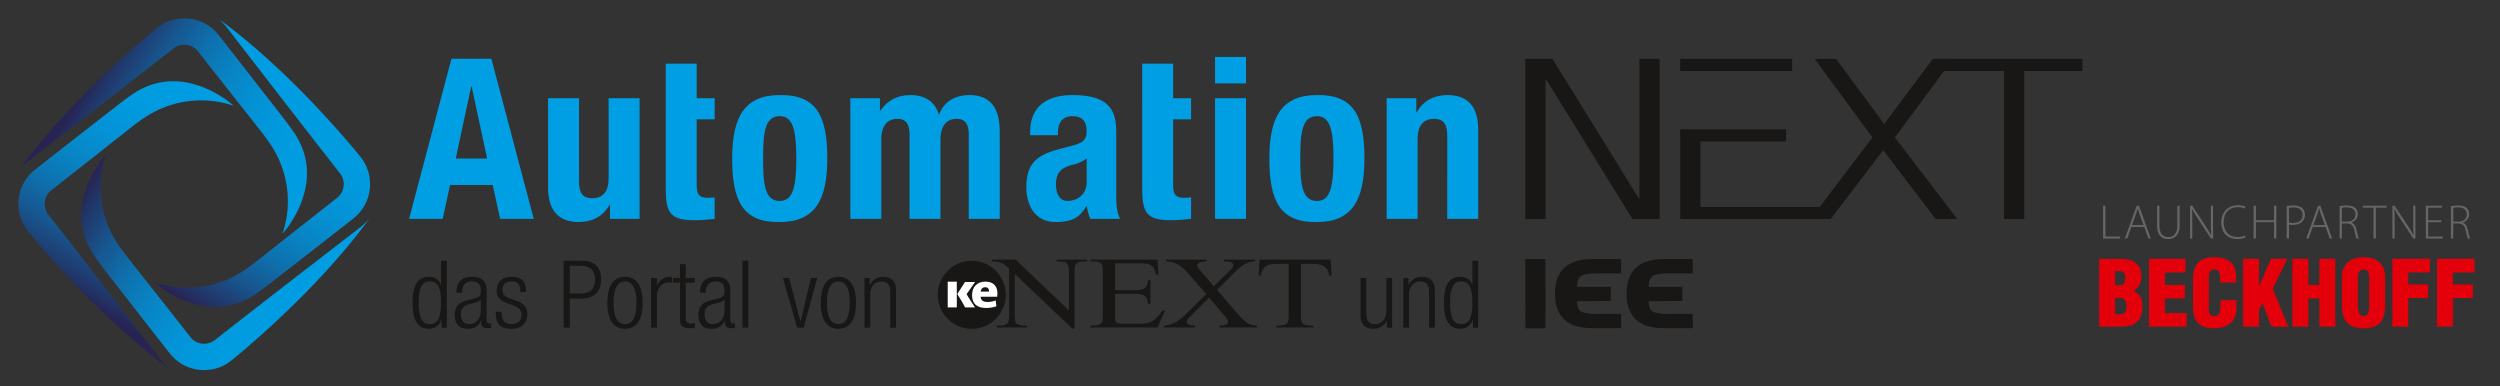 <svg viewBox="0 0 136 21" xmlns="http://www.w3.org/2000/svg"><rect x="0" y="0" width="136" height="21" fill="#333333" stroke="none"/><defs><linearGradient x1="19.087%" y1="36.712%" x2="97.828%" y2="70.692%" id="a"><stop stop-color="#272353" offset="0%"/><stop stop-color="#21376A" offset="6.91%"/><stop stop-color="#17568F" offset="19.71%"/><stop stop-color="#0E70AD" offset="33.16%"/><stop stop-color="#0884C4" offset="47.27%"/><stop stop-color="#0492D5" offset="62.28%"/><stop stop-color="#019ADF" offset="78.85%"/><stop stop-color="#009DE2" offset="100%"/></linearGradient><linearGradient x1="2.168%" y1="29.305%" x2="80.911%" y2="63.288%" id="b"><stop stop-color="#272353" offset="0%"/><stop stop-color="#21376A" offset="6.91%"/><stop stop-color="#17568F" offset="19.71%"/><stop stop-color="#0E70AD" offset="33.16%"/><stop stop-color="#0884C4" offset="47.27%"/><stop stop-color="#0492D5" offset="62.28%"/><stop stop-color="#019ADF" offset="78.85%"/><stop stop-color="#009DE2" offset="100%"/></linearGradient><linearGradient x1="36.715%" y1="80.909%" x2="70.691%" y2="2.171%" id="c"><stop stop-color="#272353" offset="0%"/><stop stop-color="#21376A" offset="6.91%"/><stop stop-color="#17568F" offset="19.71%"/><stop stop-color="#0E70AD" offset="33.16%"/><stop stop-color="#0884C4" offset="47.27%"/><stop stop-color="#0492D5" offset="62.28%"/><stop stop-color="#019ADF" offset="78.85%"/><stop stop-color="#009DE2" offset="100%"/></linearGradient><linearGradient x1="29.307%" y1="97.831%" x2="63.286%" y2="19.093%" id="d"><stop stop-color="#272353" offset="0%"/><stop stop-color="#21376A" offset="6.91%"/><stop stop-color="#17568F" offset="19.71%"/><stop stop-color="#0E70AD" offset="33.16%"/><stop stop-color="#0884C4" offset="47.27%"/><stop stop-color="#0492D5" offset="62.28%"/><stop stop-color="#019ADF" offset="78.85%"/><stop stop-color="#009DE2" offset="100%"/></linearGradient></defs><g fill="none" fill-rule="evenodd"><g fill-rule="nonzero"><path d="M8.52 1.866a.948.948 0 0 1 1.319.16c1.17 1.494 2.236 2.844 3.301 4.192.424.536.8 1.036 1.09 1.662a5.53 5.53 0 0 1 .208 4.077s2.583-2.791.56-5.61c-.165-.23-.33-.458-.518-.7-1.171-1.502-2.34-3.006-3.515-4.504A2.372 2.372 0 0 0 9.019.24l-.265.023c-.41.058-.791.224-1.119.479 0 0-4.52 3.588-7.541 7.753.142-.18.33-.346.533-.508C3.262 5.95 5.9 3.92 8.52 1.866Z" fill="url(#a)" transform="translate(.928 .762)"/><path d="M10.753 17.742a.948.948 0 0 1-1.318-.16c-1.171-1.494-2.237-2.844-3.303-4.192-.422-.535-.8-1.035-1.09-1.662a5.533 5.533 0 0 1-.206-4.077s-2.585 2.791-.561 5.61c.165.23.33.458.518.7 1.17 1.503 2.34 3.005 3.517 4.504.466.596 1.188.93 1.943.904l.266-.023c.41-.059.791-.224 1.118-.48 0 0 4.52-3.589 7.542-7.753-.143.18-.33.347-.533.51-2.635 2.033-5.273 4.064-7.893 6.119Z" fill="url(#b)" transform="translate(.928 .762)"/><path d="M1.7 10.911a.947.947 0 0 1 .16-1.318C3.354 8.421 4.703 7.355 6.052 6.29c.535-.422 1.035-.8 1.662-1.09a5.53 5.53 0 0 1 4.076-.207S8.998 2.41 6.182 4.432c-.232.166-.46.33-.7.52-1.503 1.17-3.007 2.34-4.505 3.515a2.365 2.365 0 0 0-.904 1.945l.023.265c.06.41.223.791.478 1.118 0 0 3.59 4.52 7.754 7.543a3.297 3.297 0 0 1-.509-.534c-2.034-2.636-4.065-5.272-6.12-7.893Z" fill="url(#c)" transform="translate(.928 .762)"/><path d="M17.574 8.677c.316.405.244 1-.16 1.32-1.493 1.17-2.842 2.237-4.19 3.301-.537.424-1.036.8-1.664 1.09a5.53 5.53 0 0 1-4.076.207s2.792 2.584 5.61.561c.231-.166.459-.33.7-.52 1.503-1.17 3.006-2.339 4.504-3.515a2.368 2.368 0 0 0 .904-1.945l-.022-.264a2.353 2.353 0 0 0-.48-1.119s-3.589-4.52-7.753-7.542c.18.143.347.331.508.534 2.035 2.635 4.066 5.273 6.12 7.892Z" fill="url(#d)" transform="translate(.928 .762)"/></g><path d="M24.024 17.377h-.01a.683.683 0 0 1-.682.51c-.613 0-.89-.48-.89-1.418 0-.933.277-1.412.89-1.412.346 0 .582.183.65.47h.01v-1.342h.315v3.64h-.283v-.448Zm-.64.255c.32 0 .608-.158.608-1.163 0-1-.288-1.157-.608-1.157-.314 0-.607.158-.607 1.157 0 1.005.293 1.163.607 1.163ZM24.825 15.924c0-.556.272-.867.86-.867.576 0 .785.29.785.72v1.6c0 .153.053.224.163.224h.089v.225a.446.446 0 0 1-.147.03c-.246 0-.404-.056-.404-.336v-.092h-.01c-.126.357-.409.46-.718.46-.487 0-.707-.297-.707-.766 0-.357.167-.642.56-.75l.592-.162c.22-.062.268-.113.268-.429 0-.347-.2-.469-.482-.469-.372 0-.535.22-.535.612h-.314Zm1.33.372h-.01c-.031.092-.21.148-.335.178l-.262.067c-.314.081-.477.24-.477.56 0 .317.168.53.44.53.383 0 .645-.28.645-.764v-.571ZM27.554 16.48c-.393-.148-.534-.373-.534-.643 0-.556.356-.78.828-.78.524 0 .765.26.765.755v.076h-.315v-.076c0-.352-.167-.5-.455-.5-.367 0-.509.188-.509.459 0 .188.063.336.378.453l.455.169c.378.137.52.392.52.688 0 .464-.273.806-.86.806-.572 0-.855-.23-.855-.842v-.086h.315v.071c0 .398.178.602.534.602.336 0 .55-.184.55-.485 0-.239-.099-.392-.377-.5l-.44-.167Z" fill="#181716" fill-rule="nonzero"/><g fill="#181716" fill-rule="nonzero"><path d="M30.663 14.185h1.012c.723 0 1.027.413 1.027 1.03 0 .561-.288 1.03-1.143 1.03H31v1.581h-.336v-3.641ZM31 15.97h.57c.446 0 .797-.194.797-.755 0-.546-.283-.755-.796-.755h-.571v1.51ZM34 15.057c.614 0 .96.474.96 1.412 0 .944-.346 1.418-.96 1.418-.613 0-.959-.474-.959-1.418 0-.938.346-1.412.96-1.412Zm0 2.575c.352 0 .624-.296.624-1.163 0-.862-.272-1.157-.624-1.157-.35 0-.623.295-.623 1.157 0 .867.272 1.163.623 1.163ZM35.42 15.118h.314v.423h.01a.735.735 0 0 1 .703-.484c.037 0 .073.005.11.015v.306a.822.822 0 0 0-.152-.015c-.346 0-.67.245-.67.77v1.693h-.315v-2.708ZM36.992 15.373h-.383v-.255h.383v-.75h.314v.75h.493v.255h-.493v1.943c0 .214.094.285.299.285.063 0 .125-.01.194-.03v.255a.538.538 0 0 1-.22.03c-.425 0-.587-.112-.587-.474v-2.009ZM38.081 15.924c0-.556.273-.867.86-.867.576 0 .786.29.786.72v1.6c0 .153.052.224.162.224h.09v.225a.446.446 0 0 1-.147.03c-.247 0-.404-.056-.404-.336v-.092h-.01c-.126.357-.41.46-.718.46-.488 0-.708-.297-.708-.766 0-.357.168-.642.56-.75l.593-.162c.22-.062.267-.113.267-.429 0-.347-.199-.469-.482-.469-.372 0-.535.22-.535.612h-.314Zm1.331.372h-.01c-.032.092-.21.148-.336.178l-.262.067c-.314.081-.477.24-.477.56 0 .317.168.53.44.53.383 0 .645-.28.645-.764v-.571ZM40.392 14.185h.314v3.641h-.314z"/></g><path fill="#181716" fill-rule="nonzero" d="M42.589 15.118h.336l.618 2.361h.011l.565-2.361h.336l-.734 2.708h-.356zM45.607 15.057c.613 0 .959.474.959 1.412 0 .944-.346 1.418-.96 1.418-.613 0-.958-.474-.958-1.418 0-.938.346-1.412.959-1.412Zm0 2.575c.35 0 .623-.296.623-1.163 0-.862-.272-1.157-.623-1.157s-.624.295-.624 1.157c0 .867.273 1.163.624 1.163ZM47.026 15.118h.283v.377h.01c.158-.3.43-.438.713-.438.425 0 .713.214.713.724v2.045h-.314v-1.958c0-.372-.158-.556-.477-.556-.367 0-.613.275-.613.694v1.82h-.315v-2.708Z"/><g fill="#181716" fill-rule="nonzero"><path d="M74.012 15.118h.314v1.907c0 .439.152.607.482.607.356 0 .608-.276.608-.694v-1.82h.315v2.708h-.284v-.378h-.01a.784.784 0 0 1-.712.439c-.425 0-.713-.215-.713-.724v-2.045ZM76.338 15.118h.283v.377h.01c.158-.3.43-.438.712-.438.425 0 .714.214.714.724v2.045h-.315v-1.958c0-.372-.157-.556-.477-.556-.367 0-.613.275-.613.694v1.82h-.314v-2.708ZM80.131 17.377h-.01a.684.684 0 0 1-.682.51c-.613 0-.89-.48-.89-1.418 0-.933.277-1.412.89-1.412.347 0 .582.183.65.47h.01v-1.342h.315v3.64h-.283v-.448Zm-.64.255c.32 0 .609-.158.609-1.163 0-1-.289-1.157-.608-1.157-.315 0-.608.158-.608 1.157 0 1.005.293 1.163.608 1.163Z"/></g><path fill="#181716" fill-rule="nonzero" d="m82.981 17.858 1.09-.001-.002-3.765-1.092.001v.004zM86.76 17.076c-.392.001-.647-.065-.781-.149-.12-.09-.19-.285-.188-.545l1.834-.004.001-.774-1.837.002c0-.282.069-.478.207-.584.137-.09.393-.15.786-.15h1.408l-.002-.783-1.544.001c-.693.002-1.202.154-1.545.48-.349.323-.508.779-.511 1.405.002.628.165 1.081.51 1.408.348.321.855.471 1.549.471l1.546-.002-.004-.777-1.43.001ZM90.654 17.076c-.39.001-.645-.065-.78-.149-.118-.09-.189-.285-.189-.545l1.836-.004.001-.774-1.837.002c0-.282.068-.478.207-.584.137-.09.392-.15.786-.15h1.408l-.002-.783-1.544.001c-.694.002-1.203.154-1.546.48-.348.323-.505.779-.51 1.405.001.628.167 1.081.51 1.408.348.321.856.471 1.55.471l1.545-.002-.005-.777-1.43.001ZM82.977 3.203h1.48l4.694 7.591h.034V3.203h1.102v8.713h-1.479l-4.696-7.59h-.034v7.59h-1.101zM102.446 8.17l-2.855 3.746h-1.1l3.37-4.442-3.147-4.271h1.169l2.615 3.539 2.648-3.539h1.101l-3.165 4.271 3.389 4.442h-1.17z"/><path fill="#181716" fill-rule="nonzero" d="M109.018 3.862h-3.624v-.659h7.889v.659h-3.165v8.054h-1.1z"/><path d="M24.56 3.194h2.171l2.306 8.714h-1.83l-.402-1.843h-2.32l-.402 1.843h-1.83l2.306-8.714Zm.23 5.431H26.5l-.842-3.917h-.024l-.842 3.917ZM33.183 11.14h-.024c-.354.646-.965.939-1.673.939-1.05 0-1.671-.574-1.671-1.868V5.343h1.684V9.87c0 .66.22.915.72.915.573 0 .89-.354.89-1.086V5.343h1.685v6.565h-1.61v-.769ZM36.217 5.343v-1.88h1.684v1.88h.977V6.49H37.9v3.55c0 .513.11.72.598.72.135 0 .27-.012.379-.024v1.172c-.366.036-.708.073-1.098.073-1.318 0-1.563-.403-1.563-1.733V6.489M42.416 5.172c2.026-.037 2.588 1.17 2.588 3.453 0 2.245-.66 3.454-2.588 3.454-2.025.036-2.586-1.172-2.586-3.454 0-2.246.658-3.453 2.586-3.453Zm0 5.76c.683 0 .904-.672.904-2.307 0-1.635-.22-2.306-.904-2.306-.83 0-.903.964-.903 2.306s.074 2.307.903 2.307ZM46.258 5.343h1.61v.67h.025c.428-.597.952-.841 1.66-.841.769 0 1.33.378 1.513 1.049h.025c.256-.696.866-1.05 1.659-1.05 1.11 0 1.636.696 1.636 1.965v4.772H52.7V7.319c0-.549-.182-.854-.658-.854-.538 0-.88.366-.88 1.123v4.32H49.48V7.319c0-.549-.183-.854-.659-.854-.537 0-.879.366-.879 1.123v4.32h-1.684V5.343ZM56.038 7.356v-.159c0-1.514 1.038-2.026 2.307-2.026 2.001 0 2.38.83 2.38 2.014v3.453c0 .61.036.891.207 1.27h-1.61c-.11-.208-.16-.464-.208-.684h-.024c-.391.684-.867.855-1.672.855-1.172 0-1.587-1.001-1.587-1.88 0-1.232.5-1.733 1.66-2.05l.952-.256c.5-.135.67-.33.67-.77 0-.5-.219-.804-.78-.804-.513 0-.78.341-.78.854v.183h-1.515Zm3.076 1.27c-.232.17-.512.28-.72.329-.683.146-.952.475-.952 1.061 0 .501.183.916.635.916.45 0 1.037-.293 1.037-1.013V8.625ZM62.134 5.343v-1.88h1.684v1.88h.977V6.49h-.977v3.55c0 .513.11.72.598.72.135 0 .27-.012.379-.024v1.172c-.367.036-.708.073-1.098.073-1.318 0-1.562-.403-1.562-1.733V6.489M66.099 3.097h1.684v1.44h-1.684v-1.44Zm0 2.246h1.684v6.565h-1.684V5.343ZM71.639 5.172c2.026-.037 2.587 1.17 2.587 3.453 0 2.245-.659 3.454-2.587 3.454-2.026.036-2.587-1.172-2.587-3.454 0-2.246.658-3.453 2.587-3.453Zm0 5.76c.684 0 .903-.672.903-2.307 0-1.635-.22-2.306-.903-2.306-.83 0-.904.964-.904 2.306s.074 2.307.904 2.307ZM75.434 5.343h1.612v.768h.024c.354-.646.963-.94 1.672-.94 1.05 0 1.672.574 1.672 1.868v4.869h-1.685V7.38c0-.659-.22-.915-.72-.915-.573 0-.89.354-.89 1.086v4.357h-1.685V5.343Z" fill="#009EE3" fill-rule="nonzero"/><g fill="#181716" fill-rule="nonzero"><path d="M91.404 7.035v4.881h7.776v-.659h-6.675V7.694h4.661v-.659h-4.66M93.801 3.861h3.692v-.658h-6.089v.658h1.101z"/></g><g fill-rule="nonzero"><path d="M52.864 17.887a1.85 1.85 0 1 0 0-3.7 1.85 1.85 0 0 0 0 3.7" fill="#181716"/><g fill="#FFF"><path d="M52.495 15.34h.55l-.463.662c.143.242.299.48.462.722h-.542a9.697 9.697 0 0 0-.426-.727l.42-.658Zm-.939-.017h.494v1.401h-.494v-1.401Z"/><path d="M53.593 15.625c-.134 0-.231.097-.243.237h.455c.006-.154-.079-.237-.212-.237m.653.516h-.899c.003.182.125.288.374.288.149 0 .303-.028.443-.086l.042.318c-.17.063-.373.093-.558.093-.495 0-.768-.218-.768-.7 0-.424.258-.735.725-.735.456 0 .656.279.656.638 0 .058-.006.118-.015.184"/></g><path d="M53.96 14.121h1.288l2.902 2.769v-2.13c0-.226-.033-.368-.098-.423-.087-.077-.223-.115-.41-.115h-.164v-.1h1.652v.1h-.168c-.2 0-.343.047-.427.142-.051.058-.077.19-.077.397v3.112h-.126l-3.13-2.973v2.273c0 .227.032.369.095.425.088.076.225.114.41.114h.167v.101h-1.652v-.1h.165c.203 0 .346-.048.43-.142.052-.058.077-.191.077-.398v-2.567a1.986 1.986 0 0 0-.313-.248 1.32 1.32 0 0 0-.313-.112 1.414 1.414 0 0 0-.308-.025v-.1ZM60.663 14.322v1.46h1.044c.27 0 .451-.032.542-.095.122-.084.19-.23.203-.441h.13v1.284h-.13c-.032-.18-.065-.294-.098-.345a.41.41 0 0 0-.206-.15 1.324 1.324 0 0 0-.441-.054h-1.043v1.217c0 .163.01.262.028.298a.192.192 0 0 0 .098.084.743.743 0 0 0 .266.032h.805c.269 0 .463-.015.585-.044a.934.934 0 0 0 .35-.172c.144-.112.293-.282.444-.509h.14l-.41.926h-3.657v-.1h.168c.112 0 .218-.022.318-.063a.26.26 0 0 0 .152-.131c.027-.058.04-.177.04-.357v-2.398c0-.234-.03-.379-.09-.433-.085-.073-.225-.11-.42-.11h-.169v-.1h3.658l.053.809h-.137c-.05-.194-.103-.328-.163-.4a.556.556 0 0 0-.264-.166c-.093-.028-.258-.041-.494-.041h-1.302Z" fill="#181716"/><path d="m66.207 15.768 1.019 1.182c.282.327.491.533.628.62.137.086.31.133.52.142v.101h-2.037v-.1c.135-.002.235-.014.3-.033a.28.28 0 0 0 .121-.075c.032-.034.048-.068.048-.102a.282.282 0 0 0-.032-.126 2.19 2.19 0 0 0-.192-.24l-.806-.947-.993.991a1.524 1.524 0 0 0-.19.211.212.212 0 0 0-.031.11c0 .059.031.107.094.145.063.038.183.06.36.065v.101h-1.683v-.1c.12-.01.222-.029.308-.058.145-.047.283-.11.413-.19a2.6 2.6 0 0 0 .448-.368l1.12-1.1-.934-1.065c-.255-.288-.47-.478-.648-.567a1.42 1.42 0 0 0-.612-.144v-.1h2.194v.1c-.186.006-.314.03-.382.071-.07.042-.104.088-.104.14 0 .066.056.164.168.293l.728.847.844-.83c.098-.099.158-.166.18-.202a.212.212 0 0 0 .034-.112.141.141 0 0 0-.043-.1.282.282 0 0 0-.132-.08 1.553 1.553 0 0 0-.333-.027v-.1h1.684v.1a1.25 1.25 0 0 0-.326.05 1.413 1.413 0 0 0-.346.168 3.47 3.47 0 0 0-.445.392l-.942.937ZM72.385 14.124h-3.859l-.056.865h.132a.687.687 0 0 1 .154-.397.641.641 0 0 1 .31-.199c.093-.025.25-.038.47-.038h.569v2.82c0 .206-.026.338-.077.397-.083.094-.225.141-.425.141h-.168v.1h2.005v-.1h-.163c-.184 0-.32-.038-.409-.114-.062-.057-.094-.198-.094-.425v-2.819h.666c.195 0 .353.025.473.075a.64.64 0 0 1 .287.233c.044.065.08.174.105.326h.132l-.052-.865Z" fill="#181716"/></g><g fill="#E3000B"><path d="M115.063 16.195c.37.015.616.006.616.433 0 .497-.182.467-.616.477v-.91Zm0-1.45c.306 0 .557-.015.557.349 0 .437-.177.413-.557.437v-.786Zm.355 3.024c.705 0 1.129-.32 1.129-1.067 0-.457-.084-.654-.478-.88v-.01c.3-.163.419-.453.419-.777 0-.743-.513-.954-1.168-.954h-1.125v3.688h1.223Z"/><path fill-rule="nonzero" d="M117.773 14.818h1.118v-.738h-1.986v3.69h2.046v-.739h-1.178v-.797h1.084v-.737h-1.084zM121.644 15.37v-.31c0-.753-.443-1.067-1.183-1.067-.794 0-1.163.373-1.163 1.175v1.514c0 .753.31 1.175 1.109 1.175.887 0 1.252-.442 1.252-1.077v-.452h-.868v.335c0 .226-.024.53-.32.53-.227 0-.31-.122-.31-.329l.004-1.824c0-.24.064-.389.335-.383.163 0 .276.162.276.476v.236h.868ZM123.54 14.08l-.641 1.476h-.01V14.08h-.867v3.69h.867v-.91l.192-.375.479 1.284h.917l-.838-2.06.788-1.629zM126.175 15.497h-.601V14.08h-.868v3.69h.868v-1.536h.601v1.535h.868V14.08h-.868z"/><path d="M128.884 16.668c0 .21-.02.525-.3.525-.281 0-.316-.314-.316-.525v-1.515c0-.226.035-.497.311-.497.286 0 .305.27.305.497v1.515Zm.868-1.574c0-.708-.41-1.102-1.169-1.102-.758 0-1.183.394-1.183 1.102v1.5c0 .83.306 1.263 1.183 1.263.878 0 1.17-.433 1.17-1.264v-1.5Z"/><path fill-rule="nonzero" d="M132.185 14.08h-2.041v3.69h.868v-1.56h1.08v-.738h-1.08v-.654h1.173zM134.613 14.08h-2.042v3.69h.868v-1.56h1.08v-.738h-1.08v-.654h1.174z"/></g><g fill="#666" fill-rule="nonzero"><path d="M114.41 11.192h.126v1.677h.794v.106h-.921v-1.783zM115.941 12.35l-.219.624h-.13l.645-1.782h.122l.643 1.782h-.13l-.224-.624h-.707Zm.667-.105-.217-.595a4.237 4.237 0 0 1-.093-.315h-.005a4.843 4.843 0 0 1-.093.31l-.22.6h.628ZM117.473 11.192v1.076c0 .455.212.63.474.63.296 0 .5-.19.5-.63v-1.076h.126v1.066c0 .547-.296.745-.632.745-.312 0-.595-.18-.595-.727v-1.084h.127ZM119.138 12.975v-1.783h.119l.693 1.053c.145.222.248.389.336.56l.005-.002a8.99 8.99 0 0 1-.021-.722v-.889h.121v1.783h-.116l-.68-1.037a6.127 6.127 0 0 1-.346-.577l-.005.003c.013.22.016.413.016.709v.902h-.122ZM122.164 12.911c-.09.045-.262.09-.482.09-.43 0-.843-.275-.843-.907 0-.53.34-.928.904-.928.227 0 .36.05.413.076l-.04.106a.848.848 0 0 0-.37-.077c-.481 0-.775.312-.775.825 0 .484.275.796.754.796.15 0 .299-.031.402-.082l.037.101ZM122.723 11.192v.786h.983v-.786h.127v1.783h-.127v-.892h-.983v.892h-.127v-1.783zM124.395 11.213c.103-.018.233-.034.383-.034.212 0 .373.056.47.15a.464.464 0 0 1 .139.35.501.501 0 0 1-.125.356c-.114.13-.304.199-.523.199a.782.782 0 0 1-.217-.021v.761h-.127v-1.76Zm.127.889c.06.021.14.026.227.026.32 0 .51-.153.51-.436 0-.28-.203-.407-.486-.407-.116 0-.204.01-.251.021v.796ZM125.808 12.35l-.22.624h-.13l.646-1.782h.121l.643 1.782h-.13l-.224-.624h-.706Zm.666-.105-.217-.595a4.237 4.237 0 0 1-.092-.315h-.006a4.843 4.843 0 0 1-.093.31l-.22.6h.628ZM127.274 11.216c.11-.024.261-.037.386-.037.232 0 .38.05.48.148a.447.447 0 0 1 .125.317c0 .24-.143.394-.349.466v.005c.143.045.233.18.275.378.06.278.095.41.132.482h-.129c-.03-.053-.066-.21-.114-.434-.055-.257-.166-.373-.402-.384h-.278v.818h-.126v-1.759Zm.126.838h.283c.275 0 .455-.153.455-.388 0-.273-.2-.384-.481-.384-.122 0-.212.013-.257.024v.748ZM129.12 11.298h-.582v-.105h1.291v.105h-.582v1.677h-.127v-1.677zM130.147 12.975v-1.783h.119l.693 1.053c.145.222.248.389.336.56l.005-.002a8.99 8.99 0 0 1-.021-.722v-.889h.121v1.783h-.116l-.68-1.037a6.127 6.127 0 0 1-.346-.577l-.005.003c.013.22.016.413.016.709v.902h-.122ZM132.803 12.089h-.711v.78h.796v.106h-.923v-1.783h.88v.106h-.753v.685h.711zM133.33 11.216c.11-.024.261-.037.386-.037.233 0 .38.05.481.148a.447.447 0 0 1 .124.317c0 .24-.142.394-.349.466v.005c.143.045.233.18.275.378.061.278.096.41.133.482h-.13c-.029-.053-.066-.21-.114-.434-.055-.257-.166-.373-.402-.384h-.277v.818h-.127v-1.759Zm.127.838h.282c.276 0 .455-.153.455-.388 0-.273-.2-.384-.48-.384-.123 0-.212.013-.257.024v.748Z"/></g></g></svg>

